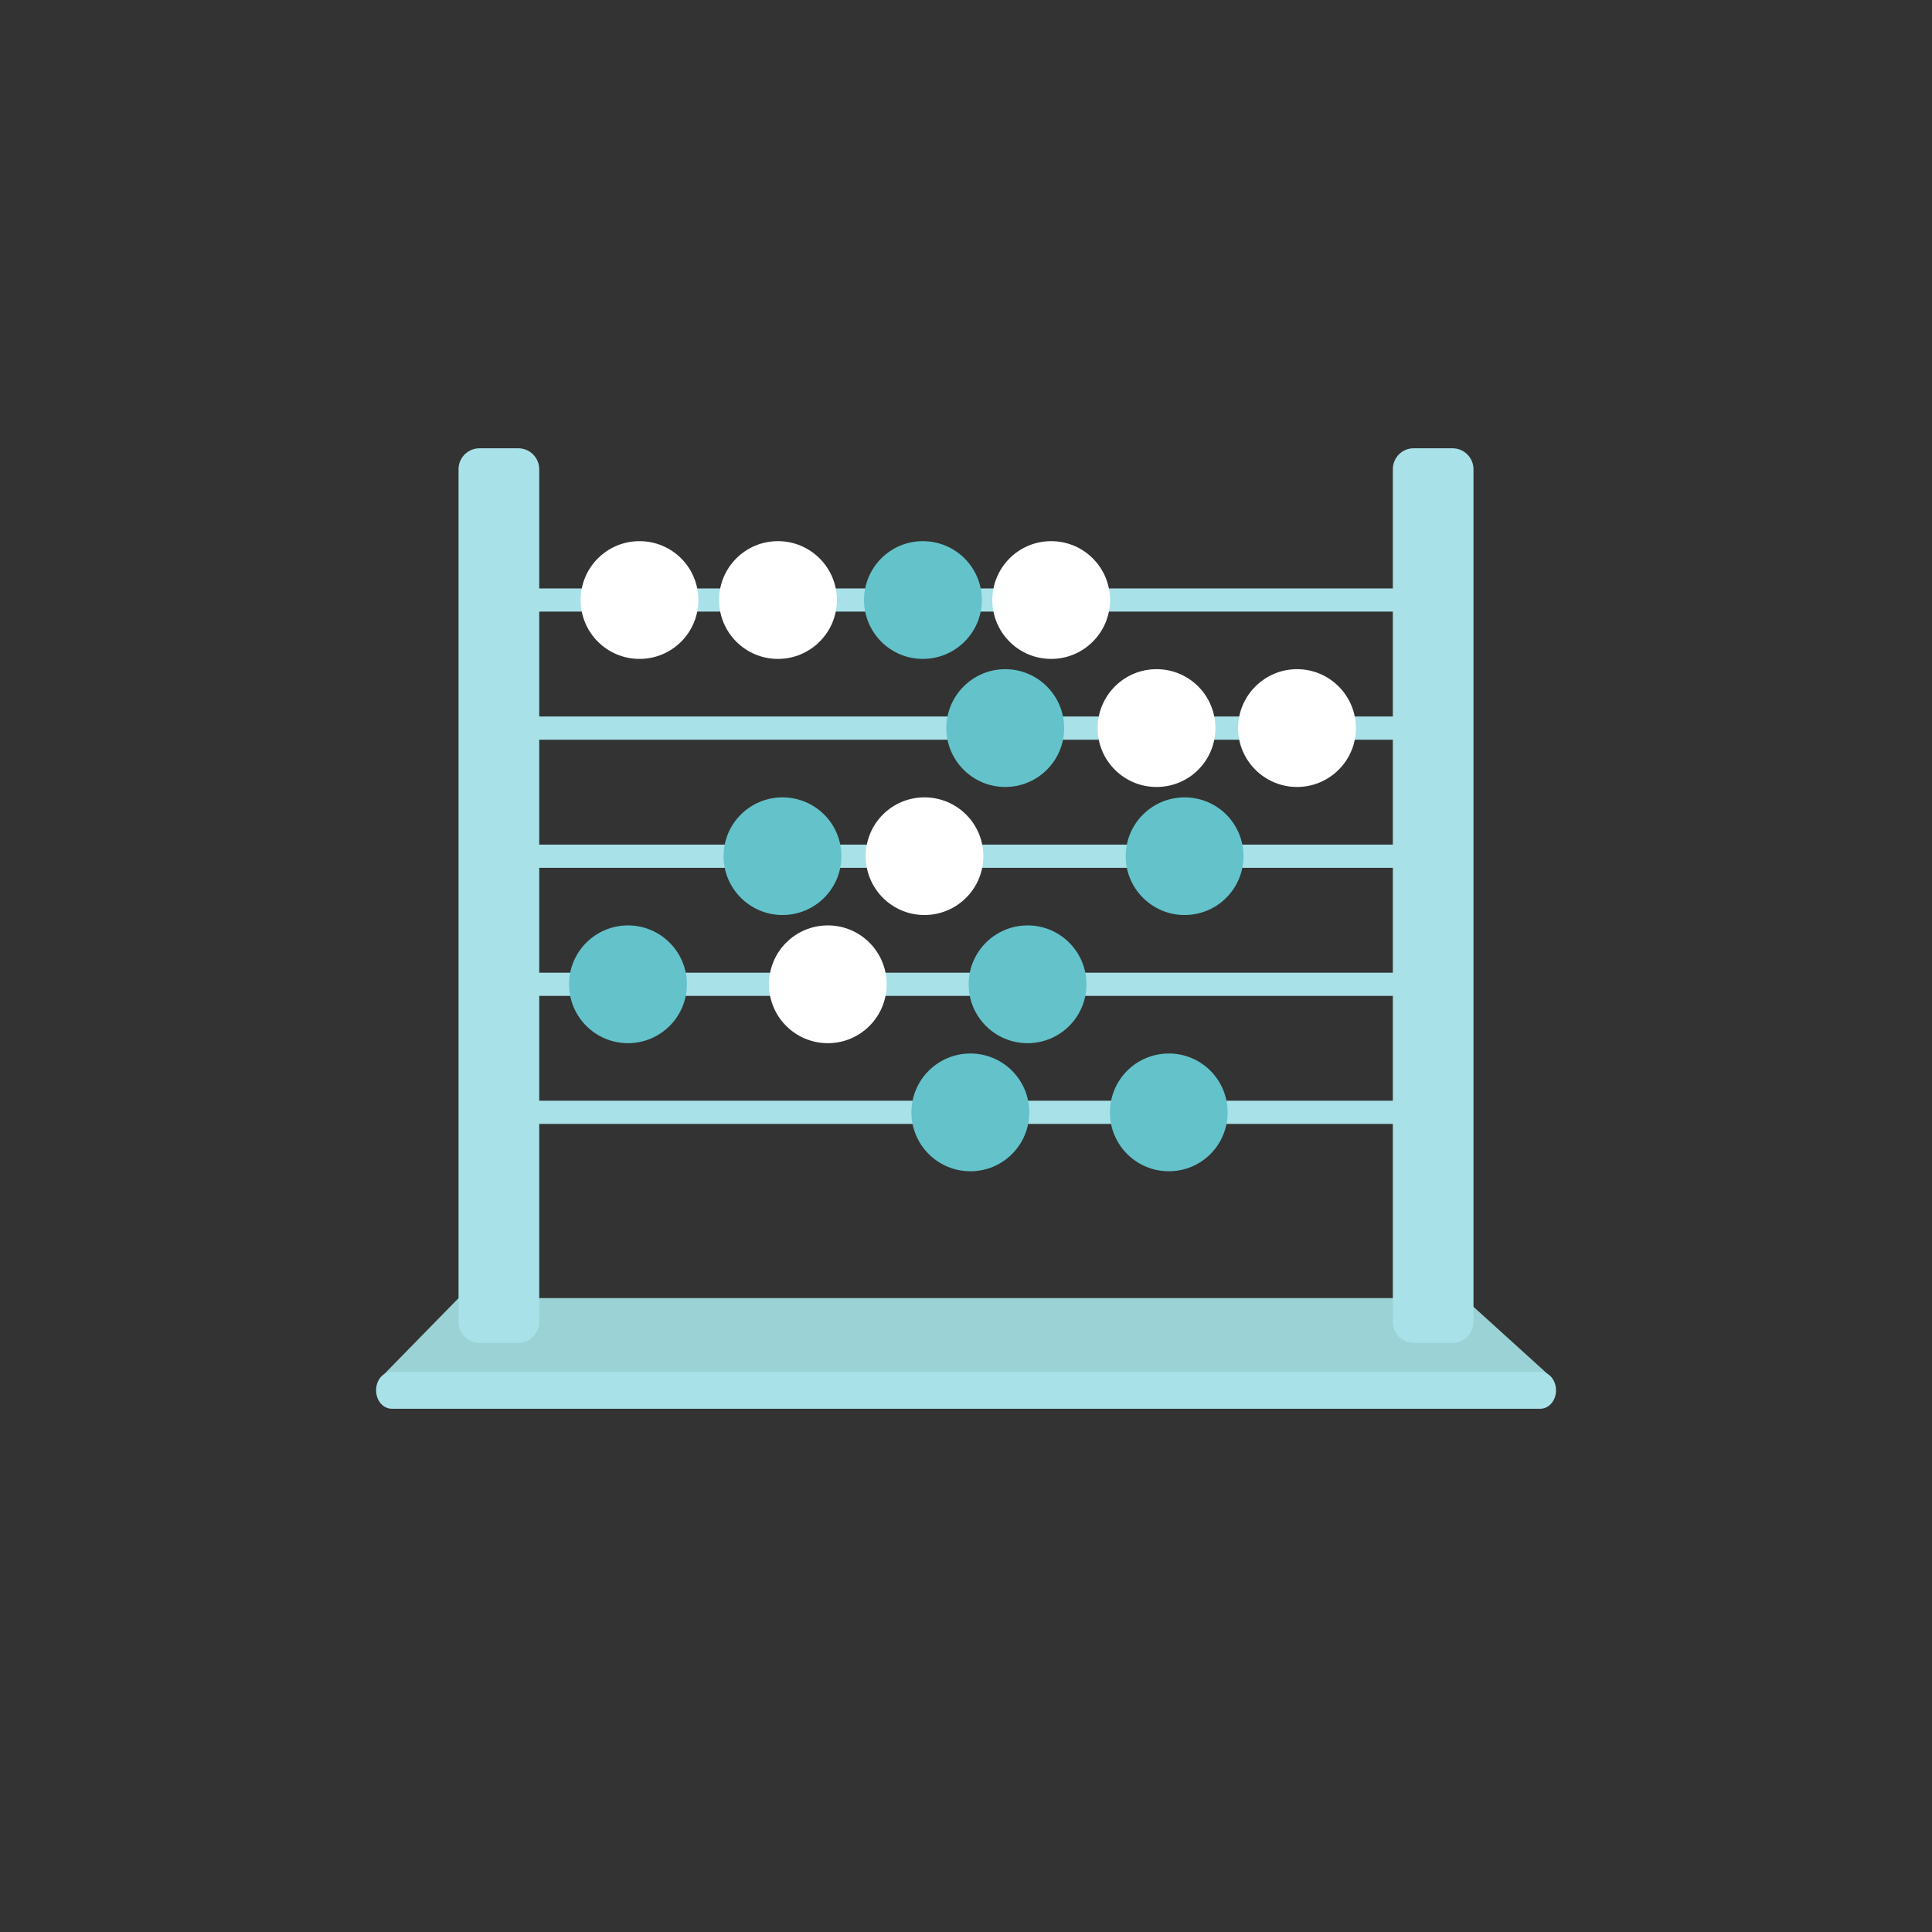 <svg fill="none" height="80" viewBox="0 0 80 80" width="80" xmlns="http://www.w3.org/2000/svg"><rect x="0" y="0" width="80" height="80" fill="#333333" stroke="none"/><path d="m60.616 53.751h-41.627l-3.291 3.363 48.572-.05z" fill="#9bd2d6"/><g fill="#a9e1e9"><path d="m64.432 57.568c0 .423-.291.765-.651.765h-47.557c-.365 0-.651-.342-.651-.765 0-.42.286-.762.651-.762h47.557c.36 0 .651.342.651.762z"/><path d="m59.706 24.846c0 .263-.233.479-.522.479h-38.002c-.286 0-.526-.216-.526-.479 0-.268.239-.48.526-.48h38.002c.29 0 .522.213.522.48z"/><path d="m59.706 30.151c0 .263-.233.48-.522.48h-38.002c-.286 0-.526-.218-.526-.48 0-.268.239-.482.526-.482h38.002c.29 0 .522.214.522.482z"/><path d="m59.706 35.453c0 .265-.233.48-.522.48h-38.002c-.286 0-.526-.216-.526-.48 0-.266.239-.48.526-.48h38.002c.29 0 .522.214.522.48z"/><path d="m59.706 40.757c0 .265-.233.48-.522.48h-38.002c-.286 0-.526-.216-.526-.48 0-.266.239-.48.526-.48h38.002c.29 0 .522.214.522.48z"/><path d="m59.706 46.062c0 .261-.233.477-.522.477h-38.002c-.286 0-.526-.216-.526-.477 0-.268.239-.484.526-.484h38.002c.29 0 .522.216.522.484z"/><path d="m22.328 19.431c0-.482-.39-.869-.869-.869h-1.601c-.48 0-.871.387-.871.869v35.3c0 .485.39.874.871.874h1.601c.479 0 .869-.389.869-.874z"/><path d="m61.014 19.431c0-.482-.392-.869-.871-.869h-1.605c-.48 0-.864.387-.864.869v35.3c0 .485.383.874.864.874h1.605c.479 0 .871-.389.871-.874z"/></g><path d="m28.918 24.846c0 1.348-1.09 2.438-2.436 2.438-1.349 0-2.439-1.09-2.439-2.438 0-1.349 1.09-2.438 2.439-2.438 1.346 0 2.436 1.088 2.436 2.438z" fill="#fff"/><path d="m34.654 24.846c0 1.348-1.097 2.438-2.441 2.438-1.346 0-2.438-1.09-2.438-2.438 0-1.349 1.092-2.438 2.438-2.438 1.344 0 2.441 1.088 2.441 2.438z" fill="#fff"/><path d="m40.656 24.846c0 1.348-1.097 2.438-2.444 2.438-1.344 0-2.434-1.09-2.434-2.438 0-1.349 1.09-2.438 2.434-2.438 1.348 0 2.444 1.088 2.444 2.438z" fill="#63c2ca"/><path d="m45.965 24.846c0 1.348-1.095 2.438-2.439 2.438-1.346 0-2.436-1.09-2.436-2.438 0-1.349 1.09-2.438 2.436-2.438 1.344 0 2.439 1.088 2.439 2.438z" fill="#fff"/><path d="m56.146 30.151c0 1.346-1.095 2.436-2.439 2.436-1.341 0-2.441-1.09-2.441-2.436 0-1.349 1.1-2.442 2.441-2.442 1.344 0 2.439 1.093 2.439 2.442z" fill="#fff"/><path d="m50.328 30.151c0 1.346-1.087 2.436-2.438 2.436-1.349 0-2.439-1.09-2.439-2.436 0-1.349 1.09-2.442 2.439-2.442 1.351 0 2.438 1.093 2.438 2.442z" fill="#fff"/><path d="m42.62 46.062c0 1.346-1.09 2.438-2.439 2.438-1.346 0-2.441-1.091-2.441-2.438 0-1.348 1.095-2.439 2.441-2.439 1.349 0 2.439 1.091 2.439 2.439z" fill="#63c2ca"/><path d="m50.834 46.062c0 1.346-1.088 2.438-2.433 2.438-1.351 0-2.441-1.091-2.441-2.438 0-1.348 1.09-2.439 2.441-2.439 1.344 0 2.433 1.091 2.433 2.439z" fill="#63c2ca"/><path d="m44.064 30.151c0 1.346-1.093 2.436-2.439 2.436-1.344 0-2.439-1.09-2.439-2.436 0-1.349 1.095-2.442 2.439-2.442 1.346 0 2.439 1.093 2.439 2.442z" fill="#63c2ca"/><path d="m34.841 35.453c0 1.344-1.09 2.436-2.441 2.436-1.344 0-2.439-1.092-2.439-2.436 0-1.349 1.095-2.436 2.439-2.436 1.351 0 2.441 1.087 2.441 2.436z" fill="#63c2ca"/><path d="m28.443 40.757c0 1.348-1.095 2.439-2.439 2.439-1.348 0-2.441-1.092-2.441-2.439 0-1.346 1.093-2.438 2.441-2.438 1.344 0 2.439 1.092 2.439 2.438z" fill="#63c2ca"/><path d="m36.715 40.757c0 1.348-1.088 2.439-2.436 2.439-1.349 0-2.438-1.092-2.438-2.439 0-1.346 1.088-2.438 2.438-2.438 1.348 0 2.436 1.092 2.436 2.438z" fill="#fff"/><path d="m44.988 40.757c0 1.348-1.09 2.439-2.438 2.439-1.346 0-2.441-1.092-2.441-2.439 0-1.346 1.095-2.438 2.441-2.438 1.348 0 2.438 1.092 2.438 2.438z" fill="#63c2ca"/><path d="m40.719 35.453c0 1.344-1.095 2.436-2.439 2.436-1.346 0-2.434-1.092-2.434-2.436 0-1.349 1.088-2.436 2.434-2.436 1.344 0 2.439 1.087 2.439 2.436z" fill="#fff"/><path d="m51.49 35.453c0 1.344-1.088 2.436-2.439 2.436-1.344 0-2.439-1.092-2.439-2.436 0-1.349 1.095-2.436 2.439-2.436 1.351 0 2.439 1.087 2.439 2.436z" fill="#63c2ca"/></svg>
